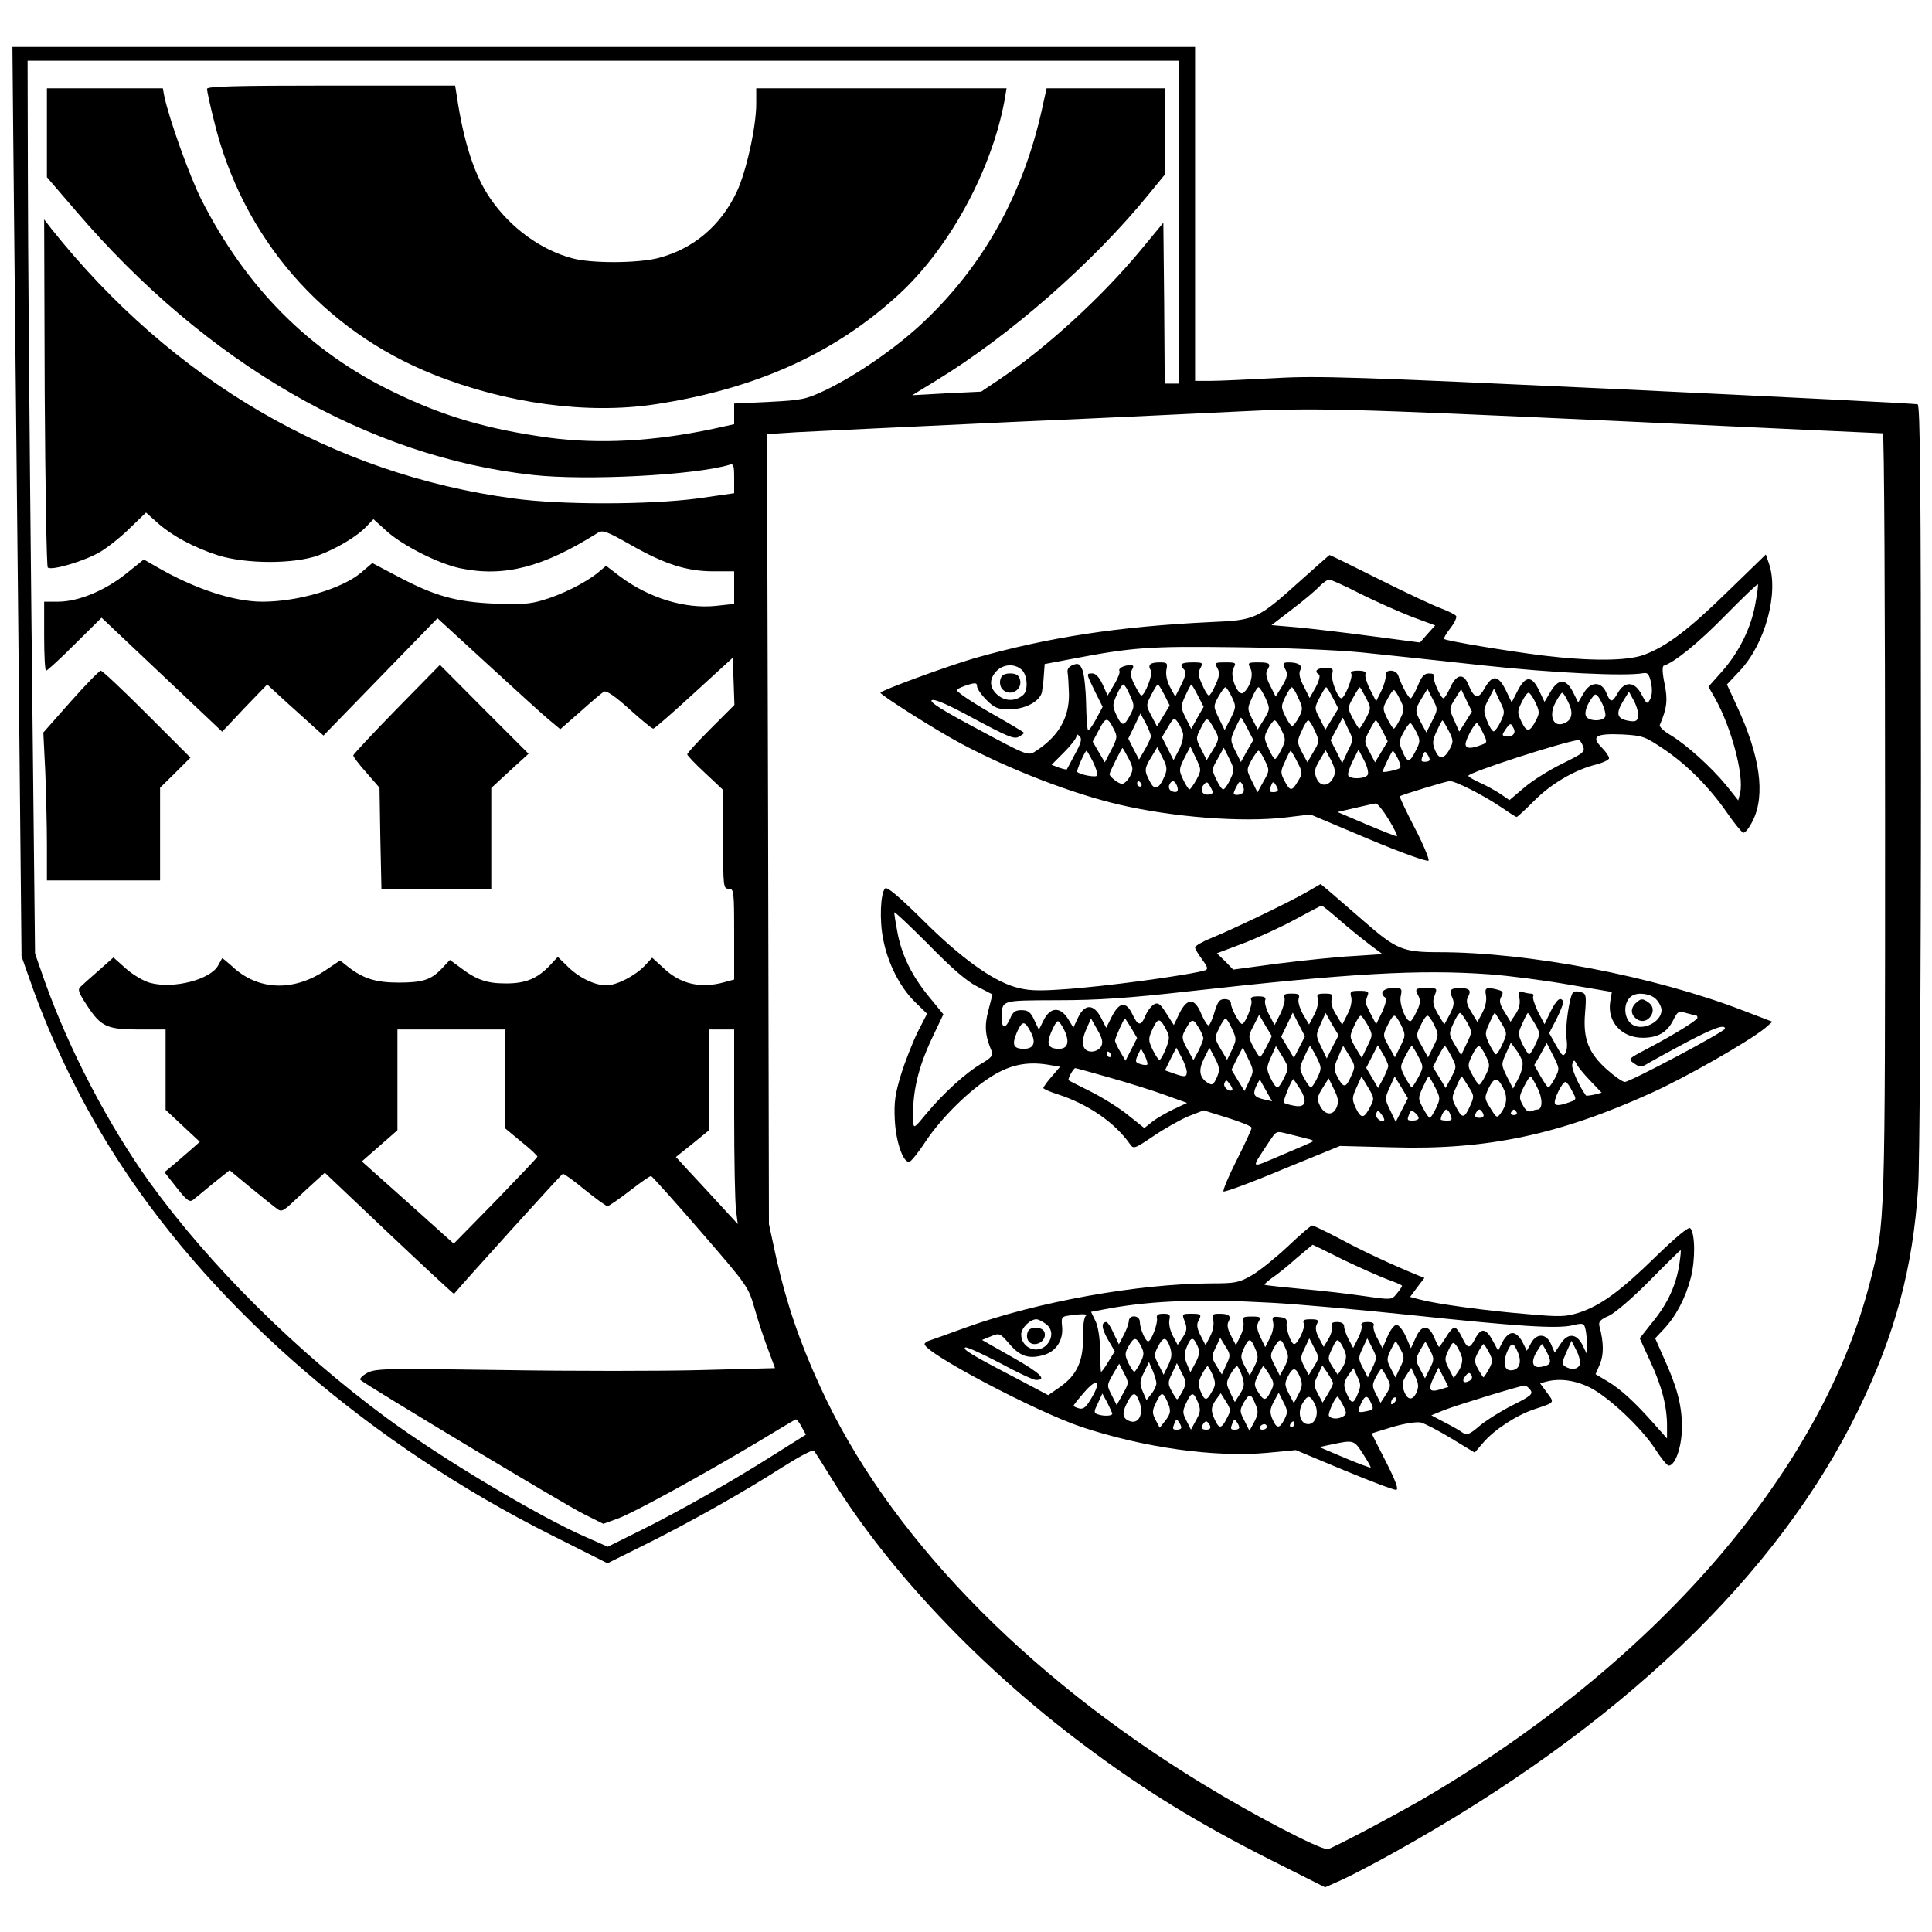 <?xml version="1.0" standalone="no"?>
<!DOCTYPE svg PUBLIC "-//W3C//DTD SVG 20010904//EN"
 "http://www.w3.org/TR/2001/REC-SVG-20010904/DTD/svg10.dtd">
<svg version="1.0" xmlns="http://www.w3.org/2000/svg"
 width="700pt" height="700pt" viewBox="0 0 700 700"
 preserveAspectRatio="xMidYMid meet">
<g transform="translate(0,700) scale(0.1,-0.1)"
fill="#000000" stroke="none">
<path d="M48 6503 c2 -181 9 -922 17 -1648 l13 -1320 30 -85 c81 -233 198
-470 332 -673 350 -533 909 -1013 1558 -1339 l203 -102 127 63 c166 82 370
197 505 284 60 38 112 66 116 61 4 -5 34 -52 66 -104 204 -330 535 -680 910
-961 215 -162 415 -285 683 -420 l193 -97 63 28 c35 16 119 60 187 98 814 452
1391 1003 1684 1607 132 273 196 511 215 805 5 80 10 749 10 1488 0 1065 -3
1344 -12 1347 -7 3 -495 27 -1083 55 -947 44 -1091 49 -1245 40 -96 -5 -201
-10 -232 -10 l-58 0 0 605 0 605 -2142 0 -2143 0 3 -327z m4222 -308 l0 -585
-25 0 -25 0 -2 291 -3 292 -86 -104 c-139 -167 -337 -348 -504 -461 l-70 -47
-125 -6 -125 -7 85 52 c268 163 572 430 772 676 l58 71 0 157 0 156 -214 0
-214 0 -17 -77 c-68 -306 -211 -564 -429 -770 -97 -92 -243 -193 -356 -247
-70 -33 -84 -36 -202 -42 l-128 -6 0 -38 0 -37 -77 -17 c-213 -45 -410 -56
-593 -32 -224 31 -382 77 -565 166 -303 146 -534 378 -696 698 -42 84 -116
289 -134 375 l-5 27 -210 0 -210 0 0 -161 0 -161 104 -121 c473 -554 1060
-893 1658 -958 192 -21 584 -1 711 37 15 5 17 -2 17 -49 l0 -54 -132 -19
c-175 -23 -493 -24 -668 0 -654 88 -1234 426 -1673 976 l-27 35 2 -627 c2
-344 7 -630 11 -634 13 -13 136 24 191 57 28 17 77 56 108 87 l57 55 38 -34
c55 -50 136 -93 223 -121 103 -32 276 -32 364 0 67 25 141 69 175 106 l24 25
50 -45 c58 -52 188 -117 265 -133 159 -33 300 4 497 128 18 12 32 7 120 -43
125 -71 204 -96 301 -96 l74 0 0 -59 0 -59 -65 -7 c-113 -12 -243 28 -348 106
l-51 39 -30 -25 c-45 -37 -134 -81 -201 -100 -47 -14 -83 -16 -174 -12 -139 6
-217 28 -349 98 l-93 49 -41 -35 c-69 -58 -228 -105 -357 -105 -104 0 -245 46
-383 126 l-47 27 -66 -53 c-77 -61 -172 -100 -245 -100 l-50 0 0 -125 c0 -69
3 -125 7 -125 4 0 51 43 104 96 l97 96 218 -206 219 -207 81 86 82 85 73 -67
c41 -37 87 -78 102 -92 l29 -26 206 212 207 213 180 -165 c99 -91 199 -182
223 -202 l42 -35 73 64 c39 35 78 68 85 72 9 5 40 -16 92 -63 43 -39 82 -71
87 -71 4 0 71 58 148 129 l140 128 3 -85 3 -86 -86 -86 c-47 -47 -85 -89 -85
-93 0 -4 29 -35 65 -68 l65 -61 0 -179 c0 -172 1 -179 20 -179 19 0 20 -7 20
-165 l0 -164 -37 -10 c-83 -23 -157 -7 -217 50 l-43 39 -28 -30 c-35 -36 -101
-70 -138 -70 -42 0 -98 27 -139 67 l-37 36 -28 -30 c-46 -49 -90 -67 -163 -66
-68 0 -106 14 -167 61 l-33 24 -29 -31 c-39 -41 -69 -51 -157 -51 -80 0 -127
14 -180 55 l-32 25 -52 -35 c-117 -79 -246 -74 -339 14 -19 17 -35 30 -36 29
-1 -2 -8 -13 -14 -25 -27 -52 -162 -87 -247 -64 -23 6 -62 29 -87 51 l-46 41
-53 -47 c-29 -25 -59 -52 -66 -59 -12 -10 -7 -22 24 -69 50 -76 72 -86 189
-86 l95 0 0 -145 0 -146 62 -58 62 -58 -34 -30 c-19 -17 -48 -41 -64 -55 l-30
-25 44 -56 c37 -47 47 -54 60 -44 8 7 41 33 73 60 l59 47 76 -63 c42 -34 85
-69 95 -76 16 -13 23 -10 65 30 26 24 61 57 78 72 l31 28 233 -221 c128 -121
234 -219 235 -218 34 41 389 434 394 435 3 2 39 -24 79 -57 41 -33 78 -60 83
-60 5 0 41 25 80 55 39 30 74 55 78 54 3 0 84 -90 179 -200 173 -200 173 -200
197 -283 13 -46 35 -112 49 -148 l24 -65 -265 -7 c-145 -4 -470 -4 -721 0
-423 6 -460 6 -491 -10 -18 -10 -29 -21 -25 -26 20 -18 744 -454 810 -486 l70
-35 55 20 c60 23 290 149 499 273 74 45 138 83 142 85 4 2 14 -10 22 -26 l16
-29 -118 -74 c-153 -97 -338 -202 -483 -274 l-117 -58 -77 34 c-171 74 -525
286 -725 433 -328 242 -640 552 -857 852 -152 212 -293 483 -381 730 l-35 100
-13 1205 c-7 663 -13 1391 -13 1618 l-1 412 2085 0 2085 0 0 -585z m1580 -720
c531 -25 968 -45 972 -45 5 0 8 -624 8 -1386 0 -1501 1 -1469 -54 -1687 -172
-674 -754 -1357 -1578 -1850 -107 -65 -375 -207 -388 -207 -31 0 -271 125
-455 238 -648 396 -1142 909 -1383 1437 -75 163 -123 305 -159 465 l-27 125
-3 1431 -4 1431 108 7 c59 3 410 20 778 37 369 16 738 34 820 38 271 14 389
11 1365 -34z m-4020 -2384 l0 -179 59 -49 c33 -26 59 -51 58 -54 -1 -4 -70
-76 -152 -161 l-151 -154 -166 149 -167 149 64 56 65 57 0 183 0 182 195 0
195 0 0 -179z m830 -125 c0 -167 3 -325 7 -352 l6 -49 -69 75 c-38 41 -88 96
-112 121 l-43 47 60 48 60 49 0 183 1 182 45 0 45 0 0 -304z"/>
<path d="M750 6678 c0 -7 11 -59 25 -114 102 -424 394 -761 796 -921 263 -105
556 -145 802 -108 369 56 657 187 891 405 179 168 328 443 375 693 l8 47 -453
0 -454 0 0 -56 c0 -83 -36 -246 -71 -320 -58 -122 -157 -206 -284 -239 -74
-19 -242 -20 -311 -1 -114 30 -225 111 -297 216 -57 82 -97 203 -122 373 l-6
37 -449 0 c-353 0 -450 -3 -450 -12z"/>
<path d="M1437 4431 c-86 -88 -157 -164 -157 -168 0 -5 21 -33 48 -63 l47 -54
3 -183 4 -183 199 0 199 0 0 183 0 182 67 62 68 62 -161 161 -160 161 -157
-160z"/>
<path d="M256 4458 l-99 -112 7 -141 c3 -77 6 -197 6 -267 l0 -128 205 0 205
0 0 168 0 168 55 54 55 55 -157 157 c-87 87 -162 158 -168 158 -5 0 -55 -51
-109 -112z"/>
<path d="M4715 4899 c-159 -143 -164 -146 -330 -153 -331 -16 -584 -54 -855
-131 -96 -28 -340 -117 -340 -125 0 -8 200 -135 290 -183 173 -93 405 -183
578 -223 194 -45 440 -64 598 -46 l92 11 211 -89 c119 -50 214 -84 217 -78 3
5 -19 59 -51 120 -31 60 -55 111 -53 113 6 5 169 55 181 55 21 0 119 -50 179
-90 32 -22 60 -40 63 -40 3 0 31 26 63 58 61 62 148 113 225 132 26 7 47 17
47 23 0 6 -12 24 -27 39 -39 40 -22 51 74 47 74 -4 82 -7 148 -51 86 -57 168
-140 232 -232 26 -38 53 -71 59 -73 7 -2 22 18 35 44 46 94 26 234 -58 415
l-36 78 47 50 c92 98 142 283 105 389 l-11 32 -137 -133 c-142 -139 -221 -199
-303 -230 -61 -23 -194 -24 -368 -3 -129 16 -351 53 -358 60 -2 2 8 20 23 39
15 19 24 39 21 44 -3 5 -27 17 -53 27 -26 9 -128 57 -226 106 -98 49 -179 89
-180 88 -1 0 -47 -41 -102 -90z m215 -51 c56 -28 140 -65 186 -83 l84 -31 -28
-31 -27 -31 -175 23 c-96 13 -217 27 -269 32 l-94 8 74 57 c41 31 85 68 98 82
14 14 30 26 37 26 6 0 58 -23 114 -52z m1430 -35 c-15 -87 -59 -176 -121 -246
l-49 -55 25 -44 c58 -104 104 -276 90 -340 l-7 -28 -43 54 c-55 67 -146 149
-203 183 -24 14 -41 30 -38 37 26 61 29 90 17 149 -8 37 -9 63 -3 65 40 13
125 82 222 181 63 64 117 116 119 114 2 -1 -2 -33 -9 -70z m-1425 -177 c88 -9
286 -30 440 -47 249 -27 514 -40 579 -28 16 3 21 -4 28 -34 5 -25 4 -46 -3
-60 -11 -20 -12 -19 -31 16 -24 48 -61 51 -86 7 -21 -37 -27 -37 -42 0 -18 43
-58 42 -83 -3 l-19 -32 -19 38 c-25 49 -53 49 -81 1 l-22 -37 -20 42 c-26 54
-49 53 -77 -1 l-22 -43 -20 42 c-28 57 -49 60 -77 11 -24 -43 -38 -41 -60 12
-17 42 -43 38 -65 -10 -10 -22 -21 -40 -25 -40 -10 0 -41 70 -35 81 4 5 -4 9
-17 9 -18 0 -27 -10 -41 -45 -11 -25 -22 -45 -26 -45 -8 0 -35 51 -45 83 -3 9
-15 17 -26 17 -14 0 -20 -6 -19 -17 1 -10 -6 -35 -16 -56 l-19 -38 -22 43
c-12 23 -19 48 -17 55 4 9 -5 13 -27 13 -20 0 -29 -4 -24 -11 7 -11 -24 -89
-36 -89 -13 0 -39 68 -33 89 5 18 1 21 -26 21 -30 0 -41 -13 -22 -24 5 -4 0
-24 -12 -46 l-22 -39 -21 42 c-15 28 -19 47 -13 59 9 17 -6 28 -42 28 -22 0
-23 -4 -10 -29 7 -13 4 -28 -13 -56 l-24 -39 -20 40 c-14 27 -17 45 -11 55 15
24 10 29 -31 29 -38 0 -40 -1 -30 -21 13 -22 0 -69 -25 -89 -19 -16 -51 61
-36 89 11 20 9 21 -29 21 -38 0 -40 -1 -29 -21 9 -17 7 -30 -7 -60 -9 -22 -20
-39 -24 -39 -4 0 -15 17 -24 39 -14 30 -16 43 -7 60 11 20 9 21 -29 21 -41 0
-49 -7 -29 -27 8 -8 4 -23 -11 -54 l-22 -43 -19 35 c-11 21 -16 45 -13 62 5
25 3 27 -25 27 -34 0 -44 -9 -31 -30 8 -12 -22 -90 -35 -90 -3 0 -13 17 -24
38 -14 27 -16 43 -10 55 8 13 6 17 -5 17 -24 0 -46 -12 -40 -21 3 -5 -6 -27
-19 -49 l-24 -40 -18 40 c-12 26 -25 40 -37 40 -23 0 -23 1 9 -65 l28 -56 -24
-45 c-13 -24 -26 -42 -29 -39 -3 3 -6 47 -7 98 -1 50 -7 104 -13 119 -10 23
-15 26 -34 19 -15 -6 -22 -15 -20 -27 2 -11 4 -46 5 -79 1 -87 -39 -155 -123
-208 -25 -16 -30 -14 -207 81 -128 68 -177 99 -167 105 10 6 61 -17 155 -68
116 -62 143 -74 159 -65 11 6 20 12 20 15 0 2 -57 36 -126 75 -74 43 -122 76
-117 81 5 5 24 13 41 18 26 8 32 7 32 -6 0 -8 15 -30 34 -49 29 -29 41 -34 83
-34 56 0 110 28 118 62 2 13 6 41 7 62 l3 40 95 18 c224 43 284 47 595 43 171
-2 369 -10 460 -19z m-1233 -63 c21 -19 24 -75 5 -91 -27 -23 -62 -24 -90 -2
-32 26 -35 58 -7 88 25 26 66 29 92 5z m392 -92 c16 -35 17 -41 2 -69 -23 -45
-31 -45 -50 -5 -16 35 -16 39 0 75 9 21 20 38 24 38 4 0 15 -17 24 -39z m125
1 l19 -38 -23 -38 -23 -38 -20 38 c-20 38 -20 39 -1 76 11 21 21 38 24 38 3 0
13 -17 24 -38z m121 -2 l21 -41 -23 -40 -22 -40 -20 40 c-19 39 -19 41 -1 81
10 22 20 40 21 40 2 0 13 -18 24 -40z m123 -5 c16 -34 16 -37 -4 -78 l-22 -42
-21 43 c-20 42 -20 43 -2 77 11 19 22 35 26 35 3 0 14 -16 23 -35z m122 -4
c17 -39 17 -40 -5 -77 l-23 -37 -20 38 c-18 36 -18 39 -1 76 9 22 20 39 24 39
4 0 15 -18 25 -39z m119 0 c17 -36 17 -41 2 -70 -9 -17 -20 -31 -24 -31 -5 0
-16 16 -25 35 -16 33 -16 37 0 70 9 19 20 35 23 35 4 0 15 -17 24 -39z m125 1
l20 -39 -23 -38 -24 -39 -20 40 c-20 38 -20 39 -1 76 11 21 21 38 24 38 3 0
13 -17 24 -38z m120 0 c19 -37 19 -38 0 -75 -11 -20 -22 -37 -24 -37 -2 0 -13
17 -24 38 -19 37 -19 37 2 75 11 20 22 37 24 37 1 0 11 -17 22 -38z m124 -7
c16 -33 16 -37 0 -70 -9 -19 -20 -35 -23 -35 -3 0 -14 17 -24 37 -17 35 -17
38 1 70 9 18 20 33 23 33 4 0 14 -16 23 -35z m116 -77 l-21 -42 -19 35 c-23
44 -23 47 2 89 l21 34 19 -37 c19 -37 19 -37 -2 -79z m121 -3 l-23 -36 -18 41
c-19 42 -19 43 3 78 l22 35 19 -40 20 -41 -23 -37z m127 0 c-9 -19 -21 -35
-25 -35 -5 0 -16 17 -24 38 -14 36 -14 42 5 78 l20 39 20 -43 c20 -40 20 -43
4 -77z m126 70 c15 -32 16 -39 2 -65 -22 -43 -33 -45 -52 -6 -16 34 -16 38 0
71 9 19 20 35 25 35 5 0 16 -16 25 -35z m120 -1 c20 -40 11 -68 -23 -77 -35
-9 -48 34 -24 78 10 19 21 35 24 35 4 0 14 -16 23 -36z m133 -50 c-7 -19 -62
-18 -70 2 -6 15 5 45 27 72 8 11 15 6 30 -23 10 -20 16 -43 13 -51z m119 -3
c-4 -15 -12 -17 -38 -12 -39 8 -43 26 -16 71 l21 34 20 -37 c10 -21 16 -46 13
-56z m-1765 -68 c0 -6 -10 -28 -22 -49 l-21 -36 -20 38 -19 38 22 45 22 46 19
-35 c10 -19 18 -40 19 -47z m-135 26 c14 -27 14 -32 -8 -75 l-24 -46 -22 37
-22 38 23 43 c24 47 31 47 53 3z m251 -15 c3 -12 -3 -39 -14 -60 l-20 -38 -21
41 -21 42 22 37 c20 34 22 35 35 18 8 -11 16 -29 19 -40z m119 5 c12 -23 12
-29 -9 -64 l-24 -39 -20 40 c-20 39 -20 39 0 78 21 41 22 41 53 -15z m115 11
l21 -41 -23 -40 -22 -40 -20 40 c-19 39 -19 41 -1 81 10 22 20 40 21 40 2 0
13 -18 24 -40z m363 -82 l-20 -43 -21 42 -21 41 22 41 22 41 19 -40 c20 -40
20 -40 -1 -82z m-240 77 c16 -33 16 -37 0 -70 -9 -19 -20 -35 -23 -35 -4 0
-15 17 -24 39 -17 36 -17 41 -2 70 9 17 20 31 24 31 5 0 16 -16 25 -35z m121
-3 c17 -37 17 -39 -5 -76 l-22 -38 -20 37 c-18 36 -18 39 -1 76 9 22 20 39 24
39 4 0 15 -17 24 -38z m245 0 l19 -38 -23 -38 -23 -38 -20 38 c-20 38 -20 39
-1 76 11 21 21 38 24 38 3 0 13 -17 24 -38z m240 0 c17 -33 17 -40 5 -63 -20
-40 -40 -43 -54 -8 -11 25 -10 36 5 69 10 22 20 40 21 40 2 0 12 -17 23 -38z
m-117 -5 c15 -30 14 -35 -4 -70 -21 -42 -30 -41 -48 4 -12 27 -11 36 5 65 10
19 21 34 25 34 3 0 13 -15 22 -33z m241 -2 c17 -35 17 -36 -9 -45 -36 -14 -54
-12 -54 4 0 16 32 76 41 76 3 0 13 -16 22 -35z m109 -7 c-5 -5 -17 -8 -26 -6
-15 3 -15 5 0 27 15 21 18 22 26 6 7 -11 7 -20 0 -27z m-1587 -70 c-15 -29
-29 -54 -30 -56 -1 -1 -14 2 -29 7 l-26 10 45 45 c25 25 45 51 45 58 0 9 3 9
12 0 9 -9 5 -24 -17 -64z m1840 30 c9 -22 4 -26 -75 -65 -47 -23 -109 -62
-138 -87 l-53 -45 -32 22 c-18 12 -52 31 -75 41 -23 10 -42 22 -42 25 0 12
339 122 400 130 3 1 10 -9 15 -21z m-1646 -46 c17 -33 18 -40 5 -65 -8 -15
-21 -27 -29 -27 -12 0 -45 26 -45 35 0 7 44 95 47 95 1 0 11 -17 22 -38z m131
-63 c-21 -49 -37 -55 -54 -20 -21 39 -20 47 6 89 l21 35 19 -38 c16 -31 18
-42 8 -66z m115 -14 c-11 -19 -22 -35 -25 -35 -4 0 -14 16 -23 35 -16 34 -16
37 4 78 l22 42 20 -42 c20 -42 20 -43 2 -78z m122 0 c-9 -19 -20 -35 -25 -35
-5 0 -16 16 -25 36 -17 34 -17 37 5 75 l22 40 20 -40 c19 -39 19 -42 3 -76z
m-497 65 c11 -23 18 -45 15 -50 -5 -8 -61 3 -72 13 -4 4 28 77 34 77 1 0 12
-18 23 -40z m623 4 c17 -34 17 -37 -5 -75 l-22 -40 -20 41 c-20 40 -20 41 -2
75 11 19 22 35 26 35 3 0 14 -16 23 -36z m117 -4 c20 -39 20 -42 3 -70 -22
-38 -29 -38 -49 1 -15 29 -15 34 2 70 9 22 19 39 20 39 2 0 13 -18 24 -40z
m132 -55 c-16 -35 -48 -38 -62 -5 -9 23 -8 33 11 65 l22 37 20 -37 c14 -29 17
-43 9 -60z m124 9 c-6 -16 -62 -19 -71 -4 -3 5 4 28 16 52 l21 42 20 -38 c11
-21 17 -44 14 -52z m109 57 c8 -17 12 -32 7 -34 -13 -8 -62 -17 -62 -13 0 8
33 76 37 76 1 0 9 -13 18 -29z m115 -3 c0 -5 -7 -8 -15 -8 -17 0 -18 2 -9 25
5 13 8 14 15 3 5 -7 9 -16 9 -20z m-1045 -88 c3 -5 1 -10 -4 -10 -6 0 -11 5
-11 10 0 6 2 10 4 10 3 0 8 -4 11 -10z m129 -6 c8 -21 1 -28 -18 -21 -9 4 -13
13 -10 22 8 20 20 19 28 -1z m119 -32 c-24 -6 -38 14 -23 33 12 15 15 14 26
-7 11 -19 10 -24 -3 -26z m122 8 c-7 -11 -35 -14 -35 -4 0 3 5 15 11 26 10 19
12 20 21 5 5 -10 6 -22 3 -27z m125 8 c0 -5 -7 -8 -15 -8 -17 0 -18 2 -9 25 5
13 8 14 15 3 5 -7 9 -16 9 -20z m402 -108 c20 -33 33 -60 29 -60 -5 0 -55 20
-112 44 l-103 44 65 15 c35 8 69 16 74 16 6 0 27 -26 47 -59z"/>
<path d="M3625 4540 c-4 -12 -1 -27 5 -35 27 -33 78 -5 65 35 -4 14 -15 20
-35 20 -20 0 -31 -6 -35 -20z"/>
<path d="M4735 3768 c-62 -36 -270 -136 -347 -167 -32 -13 -58 -28 -58 -34 0
-5 12 -25 26 -44 18 -24 22 -34 12 -38 -51 -17 -373 -61 -524 -70 -88 -6 -122
-4 -167 9 -84 25 -198 107 -335 244 -86 85 -128 120 -135 113 -17 -17 -21
-116 -7 -184 16 -86 61 -174 114 -226 l45 -44 -34 -66 c-18 -37 -45 -105 -60
-153 -22 -72 -26 -101 -23 -165 4 -79 29 -153 52 -153 6 0 34 35 61 76 57 86
161 188 244 238 63 38 122 50 194 39 l48 -8 -30 -35 c-17 -19 -30 -38 -31 -42
0 -3 24 -14 53 -23 110 -36 205 -101 261 -180 13 -19 16 -18 87 30 40 27 97
59 126 71 l54 21 87 -27 c48 -15 87 -31 87 -36 0 -5 -24 -58 -54 -117 -30 -59
-51 -110 -48 -114 4 -3 100 32 214 80 l208 85 193 -5 c339 -10 603 46 937 198
124 56 348 184 409 233 l28 24 -107 41 c-322 124 -775 211 -1103 211 -129 0
-153 10 -270 112 -46 40 -100 87 -120 104 l-37 31 -50 -29z m118 -101 c34 -30
83 -69 109 -89 l47 -35 -107 -7 c-59 -3 -181 -16 -270 -27 l-164 -22 -29 30
-30 29 98 37 c54 21 139 60 188 87 50 27 92 49 93 49 2 1 32 -23 65 -52z
m-1313 -241 l56 -29 -15 -58 c-15 -57 -12 -92 13 -150 5 -12 -4 -23 -37 -42
-57 -33 -138 -107 -199 -180 -46 -56 -48 -57 -49 -30 -5 100 16 193 70 306
l39 82 -54 66 c-61 75 -98 150 -113 234 -6 32 -11 63 -11 69 0 5 55 -47 123
-115 84 -86 139 -134 177 -153z m1855 44 c72 -5 201 -22 287 -37 l158 -27 -6
-36 c-11 -72 41 -130 118 -130 54 0 87 19 109 61 18 36 20 37 51 28 18 -5 34
-9 35 -9 2 0 3 -3 3 -8 0 -8 -83 -60 -184 -113 -68 -36 -68 -36 -45 -52 21
-15 25 -15 53 2 17 10 79 44 137 75 99 52 139 66 139 49 -1 -11 -344 -193
-363 -193 -8 0 -37 20 -65 45 -67 60 -87 112 -79 205 5 62 4 70 -14 75 -10 4
-23 4 -28 1 -14 -9 -32 -133 -25 -171 3 -18 2 -41 -4 -50 -8 -15 -13 -10 -34
27 l-25 45 28 54 c15 30 25 57 22 62 -10 17 -24 4 -45 -38 l-22 -46 -24 46
c-12 25 -20 50 -17 55 3 6 0 10 -9 10 -8 0 -21 3 -30 6 -13 5 -15 1 -11 -22 4
-19 -1 -39 -13 -57 l-19 -29 -22 36 c-17 27 -20 40 -12 54 9 16 7 21 -12 26
-42 11 -49 8 -43 -21 3 -17 -2 -41 -13 -62 l-18 -34 -22 36 c-17 28 -20 41
-12 55 13 24 5 32 -29 32 -35 0 -41 -7 -28 -35 8 -17 6 -31 -9 -60 l-20 -37
-23 38 c-18 32 -21 44 -12 67 10 27 10 27 -29 27 -42 0 -44 -2 -29 -30 7 -14
6 -29 -7 -54 -9 -20 -19 -36 -23 -36 -17 0 -41 63 -35 90 6 29 5 30 -29 30
-35 0 -50 -20 -26 -35 5 -3 0 -24 -12 -51 l-22 -45 -20 38 c-11 21 -19 40 -19
43 1 3 5 13 8 23 6 14 1 17 -29 17 -33 0 -36 -2 -30 -24 3 -14 -2 -39 -14 -61
l-19 -38 -22 37 c-14 22 -20 43 -16 56 5 17 2 20 -25 20 -27 0 -30 -3 -25 -19
3 -11 -2 -36 -13 -57 l-19 -36 -22 37 c-12 22 -19 45 -16 56 5 16 1 19 -25 19
-25 0 -31 -3 -26 -16 3 -8 -4 -34 -15 -57 l-21 -41 -20 38 c-11 21 -17 44 -14
52 4 10 -3 14 -25 14 -24 0 -30 -4 -25 -15 5 -15 -22 -85 -34 -85 -9 0 -40 56
-40 74 0 10 -9 16 -23 16 -18 0 -25 -9 -36 -45 -7 -25 -17 -47 -21 -50 -4 -3
-16 15 -27 40 -24 60 -51 61 -80 3 l-20 -42 -27 42 c-22 35 -30 41 -45 33 -10
-6 -24 -24 -31 -41 -16 -39 -27 -38 -47 5 -23 48 -47 45 -74 -7 l-21 -42 -19
37 c-26 50 -59 51 -83 0 l-17 -36 -19 31 c-28 45 -64 44 -88 -3 l-18 -36 -17
36 c-13 28 -22 35 -46 35 -22 0 -31 -6 -41 -30 -16 -37 -30 -39 -30 -2 0 70
-9 67 203 68 146 0 259 8 472 32 591 66 837 80 1090 62z m605 -90 c11 -11 20
-29 20 -40 0 -43 -69 -77 -106 -52 -33 22 -34 83 -1 104 22 14 67 8 87 -12z
m-1292 -174 l-20 -39 -23 39 -23 38 21 43 21 44 22 -43 22 -43 -20 -39z m120
1 l-21 -42 -20 42 c-20 41 -20 43 -2 83 l18 40 23 -41 24 -40 -22 -42z m488
88 c18 -34 18 -35 -2 -76 l-20 -42 -23 38 c-22 38 -22 40 -5 77 9 21 20 38 24
38 4 0 15 -16 26 -35z m124 -2 c21 -36 21 -38 4 -75 -9 -21 -20 -38 -24 -38
-3 0 -14 17 -24 37 -16 35 -17 39 0 75 9 21 18 38 20 38 1 0 12 -17 24 -37z
m120 0 c21 -36 21 -38 4 -75 -9 -21 -20 -38 -24 -38 -3 0 -14 17 -24 37 -16
35 -17 39 0 75 9 21 18 38 20 38 1 0 12 -17 24 -37z m-971 -85 c-11 -21 -21
-38 -24 -38 -2 0 -13 17 -24 37 -19 37 -19 38 1 77 l20 39 23 -39 23 -38 -19
-38z m367 77 c18 -34 18 -35 -2 -76 l-20 -42 -23 38 c-22 38 -22 40 -5 77 9
21 20 38 24 38 4 0 15 -16 26 -35z m121 0 c16 -34 16 -37 -3 -76 l-20 -40 -22
40 c-22 38 -22 41 -5 75 9 20 20 36 25 36 5 0 16 -16 25 -35z m120 0 c16 -34
16 -37 -3 -76 l-20 -40 -22 40 c-22 38 -22 41 -5 75 9 20 20 36 25 36 5 0 16
-16 25 -35z m-1207 -76 c-6 -11 -21 -19 -35 -19 -33 0 -41 33 -19 81 l17 39
23 -41 c18 -31 21 -45 14 -60z m109 66 l21 -36 -21 -41 -21 -41 -19 32 c-10
17 -19 36 -19 41 0 9 32 80 36 80 1 0 11 -16 23 -35z m126 -5 c14 -26 13 -33
-1 -70 -9 -22 -19 -40 -23 -40 -4 0 -15 17 -25 37 -16 35 -16 39 0 75 19 41
27 41 49 -2z m135 -33 c-1 -6 -9 -27 -18 -45 l-18 -33 -22 40 c-19 34 -21 44
-11 63 25 48 31 50 50 18 11 -17 19 -36 19 -43z m104 35 c17 -36 16 -40 0 -75
l-18 -37 -23 39 c-23 39 -23 41 -6 75 9 20 20 36 23 36 4 0 15 -17 24 -38z
m-729 -12 c20 -38 10 -60 -25 -60 -39 0 -45 15 -25 61 19 42 28 42 50 -1z
m122 6 c19 -41 12 -66 -20 -66 -39 0 -47 17 -28 61 9 21 19 39 24 39 4 0 15
-15 24 -34z m1659 -112 c3 -13 -3 -38 -14 -60 l-20 -38 -22 43 c-21 43 -21 45
-4 83 l18 40 18 -24 c10 -13 21 -33 24 -44z m118 -60 c-10 -19 -21 -34 -24
-34 -3 0 -15 18 -28 40 l-23 41 23 40 22 40 24 -47 c23 -46 23 -47 6 -80z
m-981 2 c-9 -20 -20 -36 -25 -36 -5 0 -16 16 -25 35 -15 32 -15 37 2 75 l18
40 24 -39 c23 -39 23 -41 6 -75z m117 74 c19 -38 19 -41 3 -75 -9 -19 -20 -35
-23 -35 -4 0 -15 15 -25 34 -18 33 -18 36 0 75 10 23 20 41 21 41 2 0 13 -18
24 -40z m120 3 c21 -35 21 -38 4 -75 -18 -41 -27 -41 -49 2 -13 25 -13 32 3
69 9 22 18 41 19 41 0 0 11 -17 23 -37z m140 -36 c-1 -6 -9 -27 -19 -46 l-18
-33 -21 36 -22 37 21 41 21 41 19 -32 c10 -17 19 -37 19 -44z m109 35 c19 -37
19 -38 0 -75 -11 -20 -22 -37 -24 -37 -2 0 -13 17 -24 37 -19 37 -19 38 0 75
11 21 21 38 24 38 3 0 13 -17 24 -38z m120 0 c19 -37 19 -38 -1 -76 l-20 -38
-23 38 -23 38 19 38 c11 21 21 38 24 38 3 0 13 -17 24 -38z m124 3 c16 -33 16
-37 0 -70 -9 -19 -20 -35 -23 -35 -4 0 -15 16 -25 35 -18 32 -18 36 -2 70 9
19 20 35 25 35 5 0 16 -16 25 -35z m-1226 -32 c-3 -3 -15 -2 -26 2 -17 5 -19
9 -9 31 l12 25 14 -26 c7 -15 11 -29 9 -32z m143 -25 c0 -21 -6 -22 -48 -7
l-31 11 20 41 21 41 19 -35 c10 -18 18 -42 19 -51z m110 -19 c-13 -30 -18 -33
-36 -21 -29 19 -32 46 -12 86 l20 40 20 -38 c17 -32 18 -43 8 -67z m116 -16
l-17 -36 -24 39 -23 38 20 41 21 40 20 -42 c20 -41 20 -44 3 -80z m-501 97 c3
-5 1 -10 -4 -10 -6 0 -11 5 -11 10 0 6 2 10 4 10 3 0 8 -4 11 -10z m1738 -97
l40 -42 -27 -7 c-15 -3 -28 -5 -30 -3 -26 36 -55 101 -49 114 5 16 7 16 16 -1
5 -11 28 -38 50 -61z m-1740 12 c67 -19 157 -47 200 -63 l78 -28 -49 -23 c-27
-13 -62 -33 -78 -46 l-28 -22 -59 47 c-32 26 -93 64 -135 85 -42 21 -78 39
-80 41 -5 3 17 44 24 44 3 0 60 -16 127 -35z m942 -104 c-22 -44 -33 -46 -52
-7 -15 33 -15 38 2 76 l18 40 24 -40 c22 -37 23 -41 8 -69z m114 -13 l-22 -43
-20 42 c-20 41 -20 43 -2 83 l18 40 24 -39 24 -40 -22 -43z m121 82 c19 -38
19 -41 3 -75 -9 -19 -19 -35 -23 -35 -3 0 -14 16 -24 35 -18 34 -19 36 -1 75
10 22 20 40 21 40 2 0 13 -18 24 -40z m120 4 c22 -35 22 -36 5 -74 -20 -44
-28 -43 -51 2 -15 28 -14 34 2 69 9 22 18 39 20 39 1 0 12 -16 24 -36z m250
-5 c20 -38 20 -79 0 -79 -5 0 -15 -3 -23 -6 -10 -4 -21 4 -30 23 -14 25 -13
31 4 65 11 21 21 38 24 38 3 0 14 -18 25 -41z m-1105 -8 c-10 -10 -34 10 -29
24 6 14 8 13 19 -2 8 -10 12 -20 10 -22z m123 -4 l21 -37 -27 6 c-39 9 -44 18
-31 48 7 14 13 25 14 24 1 -2 11 -20 23 -41z m122 8 c29 -47 20 -70 -22 -61
-17 3 -34 8 -36 11 -5 4 28 85 34 85 1 0 12 -16 24 -35z m132 -69 c-14 -31
-45 -25 -61 11 -10 21 -8 31 11 61 l22 35 20 -41 c16 -33 17 -46 8 -66z m604
73 c17 -33 14 -62 -9 -93 -13 -18 -15 -17 -37 19 -22 35 -22 38 -7 71 21 42
32 43 53 3z m249 -10 c19 -35 20 -33 -22 -47 -22 -7 -35 -8 -39 -1 -7 12 26
79 38 79 4 0 15 -14 23 -31z m-680 -108 c-10 -10 -34 10 -29 24 6 14 8 13 19
-2 8 -10 12 -20 10 -22z m125 8 c0 -5 -9 -9 -20 -9 -22 0 -23 1 -14 24 5 13 9
14 20 5 8 -6 14 -15 14 -20z m114 15 c9 -23 8 -24 -14 -24 -11 0 -20 2 -20 4
0 12 13 36 20 36 4 0 11 -7 14 -16z m120 1 c4 -10 -1 -15 -14 -15 -13 0 -18 5
-14 15 4 8 10 15 14 15 4 0 10 -7 14 -15z m121 5 c3 -5 -1 -10 -10 -10 -9 0
-13 5 -10 10 3 6 8 10 10 10 2 0 7 -4 10 -10z m-825 -79 c19 -5 48 -12 64 -16
15 -3 27 -8 24 -10 -2 -2 -52 -24 -112 -49 -121 -51 -116 -57 -48 47 28 41 24
40 72 28z"/>
<path d="M5925 3364 c-19 -20 -16 -43 8 -58 37 -23 77 35 41 61 -23 17 -29 16
-49 -3z"/>
<path d="M4665 2483 c-44 -41 -102 -88 -130 -104 -45 -26 -59 -29 -145 -29
-266 -1 -630 -66 -891 -160 -63 -23 -122 -44 -131 -47 -10 -3 -18 -9 -18 -13
0 -32 402 -244 568 -300 225 -75 483 -111 672 -94 l105 10 175 -73 c96 -40
181 -72 189 -71 9 2 -2 32 -38 103 -28 55 -51 100 -51 101 0 1 34 11 76 24 45
13 86 19 102 16 15 -4 65 -30 111 -58 l84 -51 31 36 c41 48 123 101 188 122
72 24 71 22 43 59 l-25 34 22 6 c49 13 105 5 158 -21 68 -34 187 -146 237
-223 21 -33 43 -60 49 -60 25 0 49 73 48 145 -1 76 -18 141 -67 248 l-30 68
30 32 c45 47 80 114 99 187 17 65 16 162 -2 180 -6 6 -52 -32 -125 -103 -128
-125 -199 -177 -278 -203 -48 -15 -67 -16 -190 -5 -147 12 -323 36 -384 52
l-38 10 26 35 26 34 -23 9 c-91 37 -207 91 -284 133 -50 26 -95 48 -100 48 -5
-1 -45 -35 -89 -77z m201 -47 c60 -29 133 -61 162 -72 28 -10 52 -20 52 -23
-1 -4 -9 -16 -20 -29 -18 -22 -18 -22 -117 -8 -54 8 -156 20 -228 26 -71 7
-131 13 -133 15 -2 2 11 13 27 25 17 11 57 43 88 71 32 27 59 49 59 49 1 0 51
-24 110 -54z m1219 -13 c-11 -77 -42 -145 -95 -210 l-49 -62 38 -83 c42 -90
61 -163 61 -235 l0 -45 -47 53 c-70 79 -122 127 -170 155 l-42 25 16 37 c14
34 14 78 -2 137 -4 16 3 24 35 38 23 11 86 65 148 128 59 60 109 109 111 109
2 0 0 -21 -4 -47z m-1480 -143 c94 -5 319 -25 500 -44 396 -42 536 -51 592
-38 38 9 42 8 47 -12 3 -11 6 -37 5 -56 l0 -35 -16 33 c-22 42 -54 43 -80 1
l-20 -30 -13 30 c-16 40 -53 42 -73 4 l-15 -27 -16 32 c-10 19 -24 32 -36 32
-12 0 -26 -13 -36 -32 l-16 -32 -16 30 c-27 52 -45 56 -67 14 -20 -39 -28 -38
-48 5 -9 19 -21 35 -27 35 -6 0 -20 -16 -31 -35 -12 -19 -23 -35 -25 -35 -2 0
-10 16 -18 35 -20 47 -46 46 -67 -3 l-17 -37 -18 42 c-11 24 -26 43 -34 43 -8
0 -23 -19 -33 -43 l-18 -42 -18 35 c-11 19 -17 40 -14 47 3 9 -4 13 -22 13
-18 0 -25 -4 -22 -13 3 -7 -3 -28 -13 -47 l-17 -34 -17 32 c-9 17 -16 38 -16
47 0 9 -9 15 -25 15 -17 0 -23 -4 -19 -14 3 -8 -2 -29 -12 -46 l-18 -30 -17
32 c-12 23 -14 38 -8 50 8 15 5 18 -22 18 -24 0 -30 -3 -25 -16 6 -15 -22 -74
-35 -74 -11 0 -31 56 -27 76 2 14 -4 20 -26 22 -25 3 -28 1 -23 -20 3 -13 -2
-37 -12 -56 l-17 -33 -17 36 c-13 27 -15 41 -7 56 10 17 7 19 -25 19 -31 0
-36 -3 -30 -20 3 -10 -2 -34 -11 -51 l-16 -33 -18 35 c-12 22 -15 40 -9 50 11
21 2 29 -33 29 -25 0 -28 -3 -22 -24 3 -14 -1 -38 -11 -57 l-17 -33 -18 35
c-12 23 -15 39 -9 51 14 26 12 28 -25 28 -34 0 -34 -1 -23 -29 9 -24 7 -34 -8
-57 l-18 -27 -18 34 c-10 19 -15 44 -12 57 4 19 1 22 -22 22 -19 0 -26 -4 -23
-17 3 -20 -21 -83 -32 -83 -10 0 -30 47 -30 70 0 26 -40 28 -40 3 -1 -10 -9
-33 -19 -51 l-17 -33 -19 40 c-10 23 -22 41 -26 41 -20 0 -18 -23 5 -63 l25
-43 -24 -39 c-13 -22 -25 -38 -26 -35 -1 3 -3 39 -3 80 -1 45 -8 88 -18 106
l-15 31 69 13 c158 28 333 34 583 20z m-671 -48 c-6 -4 -11 -36 -10 -77 1 -86
-22 -137 -83 -180 l-43 -30 -121 64 c-158 82 -193 104 -179 109 6 2 63 -24
126 -57 62 -34 121 -61 129 -61 42 0 18 24 -84 82 l-111 63 32 13 c31 13 33
12 66 -26 39 -46 70 -57 124 -42 47 13 74 55 68 106 -3 29 -1 34 22 37 45 7
75 7 64 -1z m-146 -28 c26 -18 28 -50 5 -76 -33 -36 -93 -13 -93 37 0 23 32
55 55 55 6 0 21 -7 33 -16z m346 -81 c12 -24 12 -31 -2 -60 -9 -18 -19 -33
-22 -33 -4 0 -13 14 -22 32 -13 29 -13 35 1 60 20 35 27 35 45 1z m105 -3 c8
-25 7 -38 -6 -66 l-17 -35 -18 36 c-17 32 -17 37 -3 65 20 38 30 38 44 0z m99
5 c10 -21 9 -32 -6 -62 l-19 -35 -13 31 c-10 25 -10 37 0 61 15 37 23 38 38 5z
m105 -70 l-16 -35 -20 32 c-18 30 -18 34 -2 66 l16 35 19 -31 c19 -30 19 -34
3 -67z m106 56 c11 -24 10 -34 -4 -62 l-17 -33 -18 34 c-16 31 -16 37 -2 67
17 37 24 36 41 -6z m110 0 c11 -24 10 -34 -4 -62 l-18 -33 -18 36 c-18 35 -18
38 -2 67 20 34 26 33 42 -8z m102 -62 l-19 -31 -16 30 c-15 29 -15 34 1 67
l17 36 18 -35 c18 -34 18 -36 -1 -67z m115 44 c3 -12 -2 -33 -12 -48 l-17 -26
-19 29 c-18 29 -18 31 -1 67 16 34 18 35 31 18 7 -10 15 -28 18 -40z m97 -48
l-17 -36 -18 35 c-17 33 -17 37 -1 71 l17 36 18 -35 c17 -33 17 -37 1 -71z
m102 65 c14 -26 14 -32 -2 -65 l-17 -36 -17 33 c-15 29 -15 35 -1 65 9 18 17
33 19 33 1 0 9 -13 18 -30z m108 -5 c14 -28 13 -33 -3 -65 l-17 -34 -18 34
c-17 32 -17 35 0 67 10 18 19 32 20 31 2 -2 9 -17 18 -33z m114 -23 c3 -13 -2
-33 -12 -49 l-18 -26 -17 33 c-16 32 -17 37 -2 68 15 31 17 32 30 15 7 -10 15
-28 19 -41z m427 -26 c-7 -18 -31 -21 -53 -7 -13 8 -12 15 4 51 l19 42 18 -36
c10 -19 15 -42 12 -50z m-329 44 c14 -27 14 -33 0 -60 -9 -16 -18 -30 -20 -30
-2 0 -11 14 -20 30 -14 27 -14 33 0 60 9 17 18 30 20 30 2 0 11 -13 20 -30z
m105 -1 c15 -36 4 -64 -26 -64 -24 0 -29 28 -14 66 16 37 24 37 40 -2z m105 1
c18 -36 15 -46 -19 -52 -33 -7 -41 16 -19 53 10 16 18 29 20 29 1 0 10 -14 18
-30z m-1537 -151 l-22 -40 -18 36 c-18 35 -18 36 4 75 l23 39 18 -35 c18 -34
17 -36 -5 -75z m122 40 c0 -9 -8 -27 -18 -39 l-18 -23 -14 32 c-11 28 -11 37
5 69 l18 37 13 -30 c7 -16 13 -37 14 -46z m95 -29 c-9 -17 -18 -30 -20 -30 -2
0 -11 13 -20 30 -14 26 -14 32 2 65 l17 36 18 -36 c17 -32 17 -37 3 -65z m109
58 c11 -29 11 -37 -3 -60 -19 -35 -26 -35 -41 1 -9 24 -9 34 4 60 9 17 19 31
21 31 3 0 11 -15 19 -32z m106 -3 c10 -30 9 -40 -7 -65 l-19 -30 -17 35 c-15
32 -15 36 1 65 9 16 20 30 24 30 3 0 12 -16 18 -35z m100 3 c17 -28 17 -34 4
-60 -18 -35 -25 -35 -46 -1 -15 24 -15 29 0 60 9 18 17 33 19 33 2 0 12 -14
23 -32z m230 -30 c0 -4 -9 -22 -19 -39 l-19 -31 -17 32 c-16 31 -16 35 0 68
l16 35 20 -29 c10 -16 19 -32 19 -36z m-120 23 c10 -24 9 -35 -5 -62 l-17 -33
-18 34 c-16 31 -16 38 -4 62 18 36 29 35 44 -1z m210 -60 c-15 -38 -23 -39
-38 -6 -16 34 -15 46 5 75 l17 23 14 -31 c13 -25 13 -36 2 -61z m105 58 c15
-28 15 -32 -3 -61 l-20 -31 -16 31 c-15 29 -15 35 -1 62 9 17 18 30 20 30 2 0
12 -14 20 -31z m107 -55 c-15 -31 -34 -27 -46 9 -7 19 -5 32 9 53 l18 28 15
-32 c12 -25 13 -37 4 -58z m87 12 c-40 -12 -46 -2 -25 42 l18 37 18 -35 18
-35 -29 -9z m105 31 c-21 -12 -30 -1 -14 18 10 13 15 13 21 3 5 -8 2 -16 -7
-21z m-1368 -60 c-20 -35 -30 -44 -46 -40 -11 3 -20 7 -20 10 0 3 17 24 38 48
46 54 64 43 28 -18z m1589 27 c10 -15 2 -22 -64 -55 -42 -21 -96 -55 -120 -75
-36 -31 -46 -35 -60 -26 -9 7 -38 24 -66 38 l-49 26 49 20 c50 19 272 87 289
88 5 0 14 -7 21 -16z m-1515 -86 c0 -9 -32 -10 -54 -2 -13 5 -13 10 2 40 l16
35 18 -33 c9 -18 17 -36 18 -40z m99 41 c15 -44 -4 -80 -36 -68 -27 10 -29 29
-8 69 20 38 30 38 44 -1z m99 6 c16 -35 15 -46 -7 -74 l-19 -24 -15 28 c-13
26 -13 33 1 62 19 40 25 41 40 8z m112 -5 c11 -27 10 -36 -6 -65 l-19 -35 -16
32 c-15 29 -15 35 -1 65 19 41 26 41 42 3z m105 -59 c-19 -38 -28 -39 -43 -6
-16 34 -15 46 4 74 l17 23 19 -30 c18 -29 18 -33 3 -61z m104 50 c11 -24 10
-34 -4 -62 l-18 -33 -18 36 c-18 35 -18 38 -2 67 20 34 26 33 42 -8z m105 -53
c-18 -36 -29 -35 -44 1 -10 24 -9 35 5 62 l18 33 17 -34 c16 -31 16 -38 4 -62z
m110 55 c16 -32 3 -73 -24 -73 -28 0 -40 40 -22 73 20 34 28 34 46 0z m102 -4
c13 -26 14 -33 2 -40 -18 -12 -45 -11 -53 1 -5 8 23 70 32 70 1 0 10 -14 19
-31z m102 7 c10 -22 8 -24 -16 -29 -34 -7 -35 -5 -21 27 15 32 23 33 37 2z
m84 2 c-7 -7 -12 -8 -12 -2 0 14 12 26 19 19 2 -3 -1 -11 -7 -17z m-772 -90
c0 -5 -7 -8 -15 -8 -17 0 -18 2 -9 25 5 13 8 14 15 3 5 -7 9 -16 9 -20z m210
0 c0 -5 -7 -8 -15 -8 -17 0 -18 2 -9 25 5 13 8 14 15 3 5 -7 9 -16 9 -20z
m-106 7 c4 -10 -1 -15 -14 -15 -13 0 -18 5 -14 15 4 8 10 15 14 15 4 0 10 -7
14 -15z m306 5 c0 -5 -5 -10 -11 -10 -5 0 -7 5 -4 10 3 6 8 10 11 10 2 0 4 -4
4 -10z m-100 -10 c0 -5 -7 -10 -16 -10 -8 0 -12 5 -9 10 3 6 10 10 16 10 5 0
9 -4 9 -10z m348 -97 c17 -26 30 -49 28 -50 -1 -2 -44 14 -94 35 l-92 39 47
10 c77 16 79 16 111 -34z"/>
<path d="M3724 2175 c-9 -23 3 -45 24 -45 25 0 44 23 36 44 -8 20 -53 21 -60
1z"/>
</g>
</svg>
